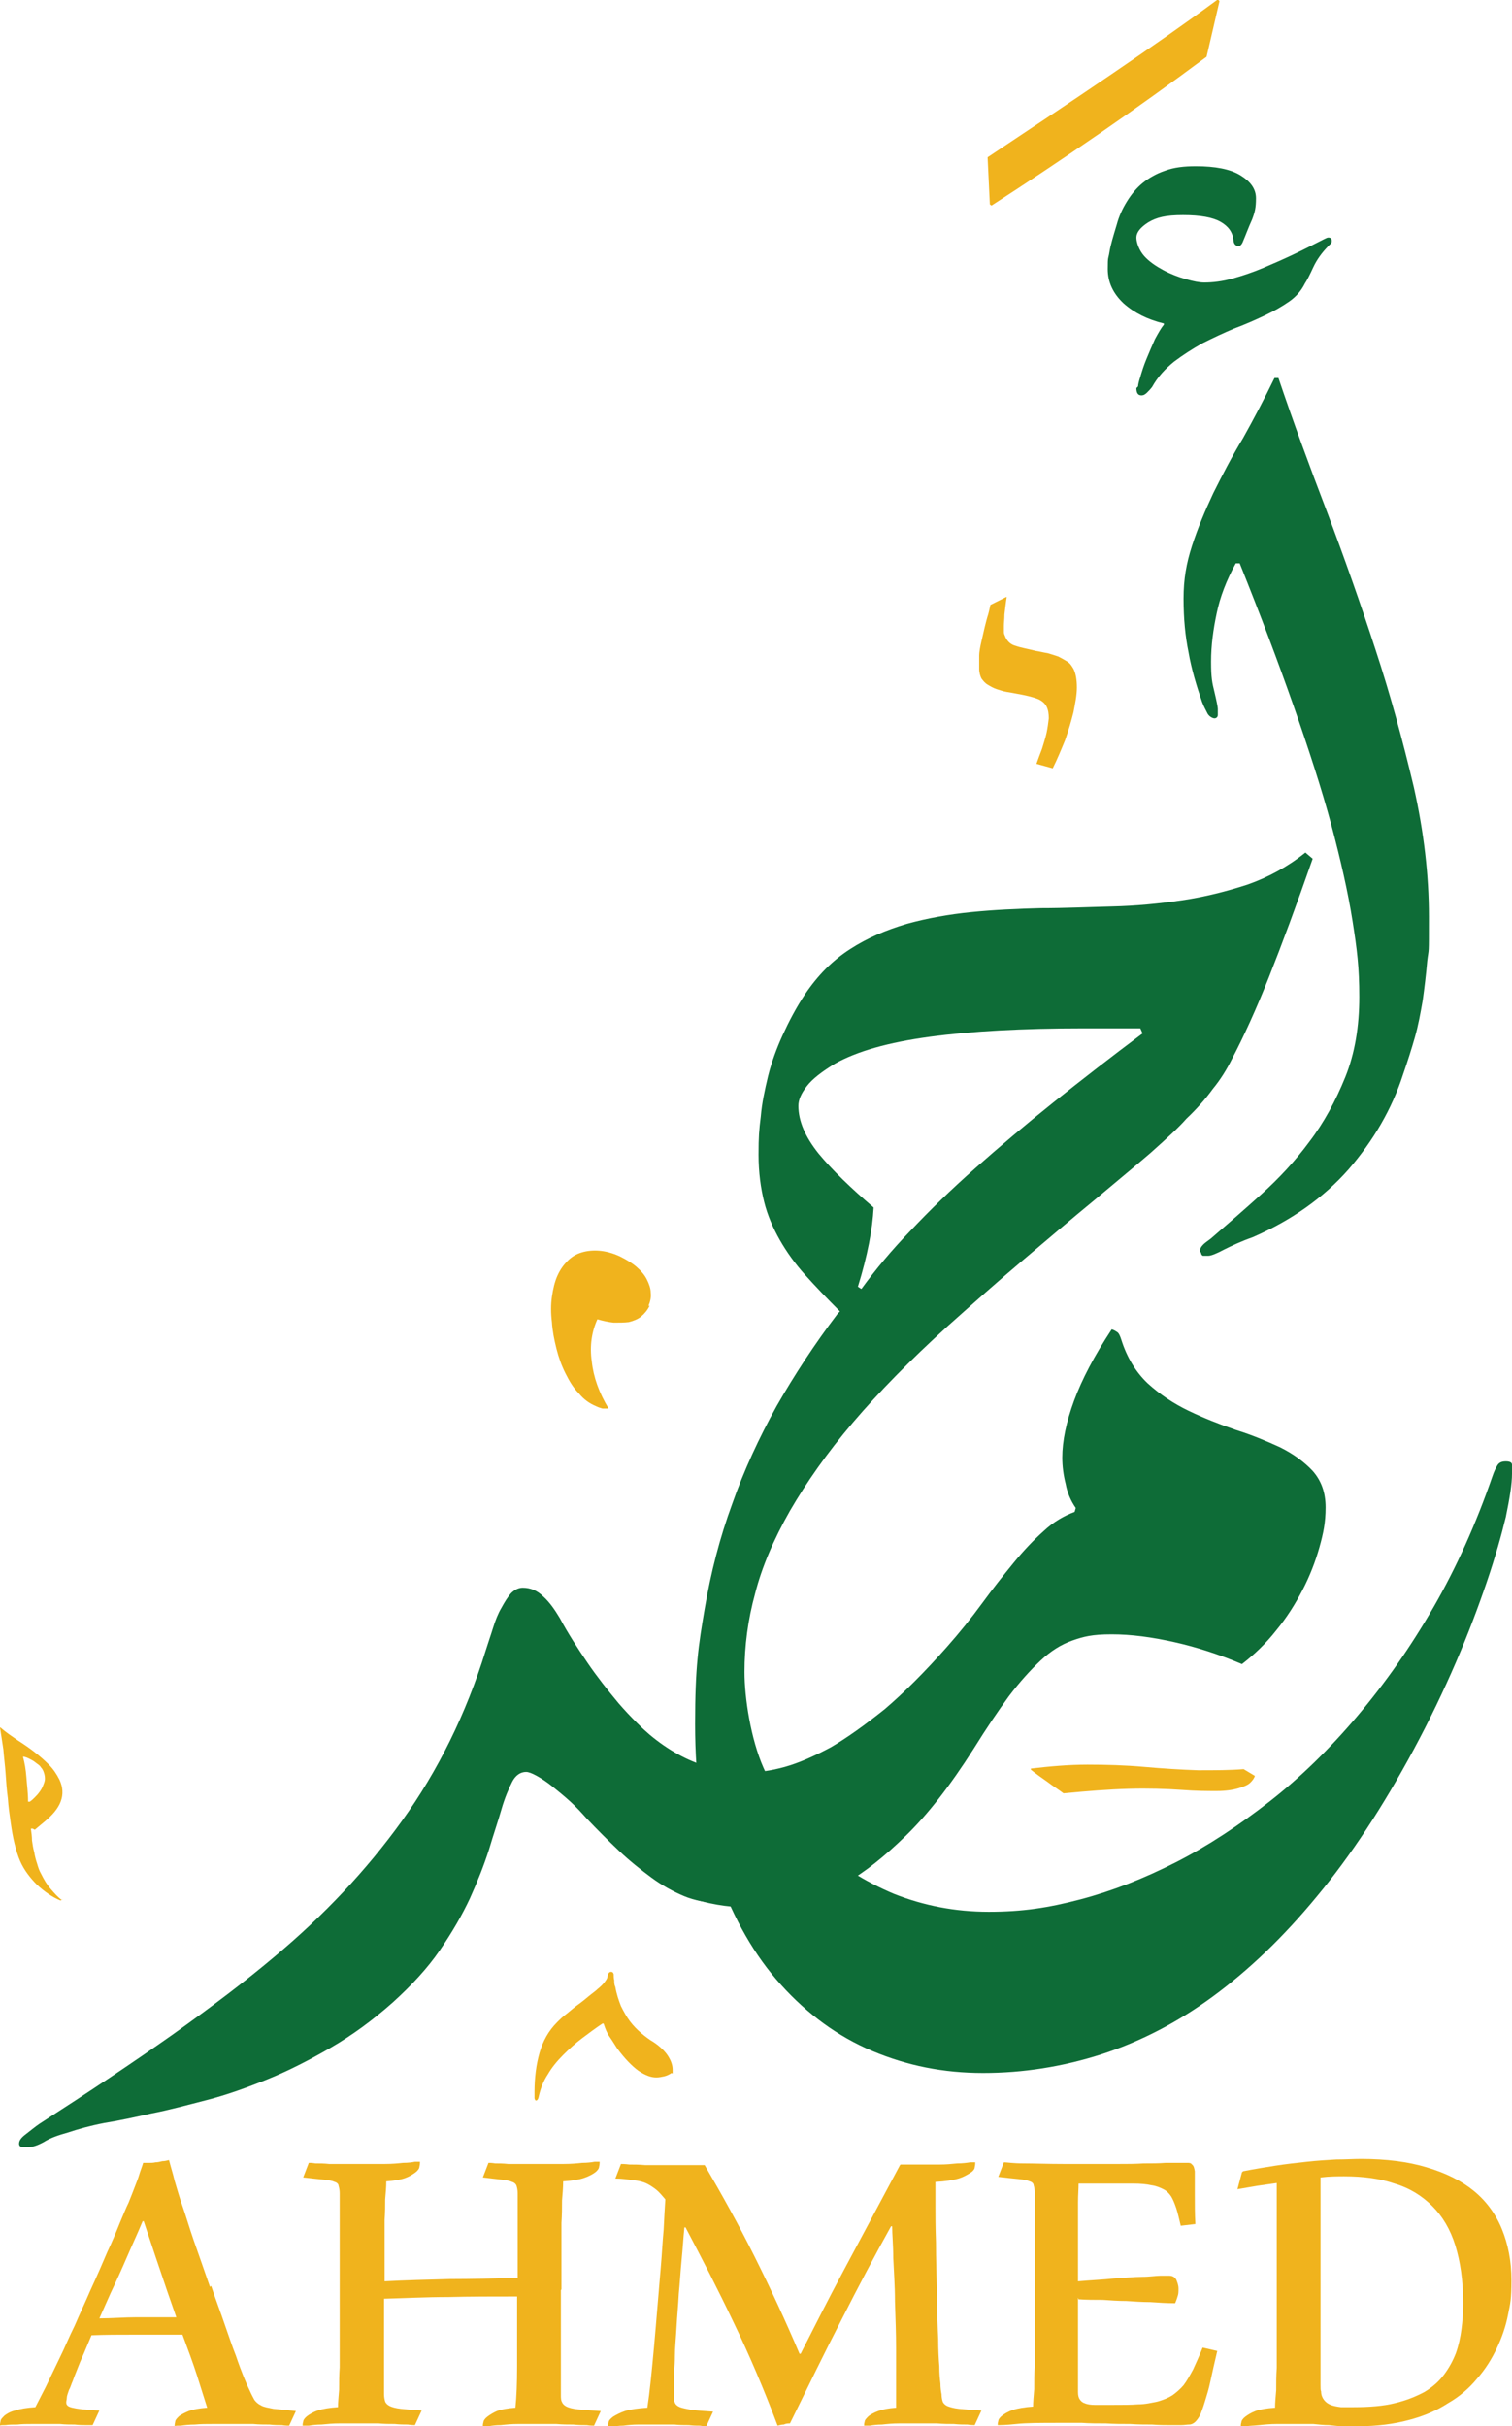 <svg viewBox="0 0 269.3 432" version="1.1" xmlns="http://www.w3.org/2000/svg" id="Layer_1">
  
  <defs>
    <style>
      .st0 {
        fill: #0e6c37;
      }

      .st1 {
        fill: #f0b31d;
      }
    </style>
  </defs>
  <g>
    <g>
      <path d="M202.7,68.8c0-.2.1-.8.4-1.7.3-1,.6-2,1.1-3.2.5-1.2,1-2.4,1.5-3.5.6-1.1,1.1-2,1.6-2.6v-.2c-2.9-.7-5.3-1.9-7.2-3.6-1.8-1.7-2.8-3.7-2.8-6.1s.1-1.7.3-3c.2-1.3.7-2.9,1.3-4.9.4-1.5,1-2.8,1.8-4.1.8-1.3,1.7-2.4,2.8-3.3,1.1-.9,2.5-1.7,4-2.2,1.6-.6,3.4-.8,5.5-.8,3.4,0,6.1.5,7.9,1.6,1.8,1.1,2.8,2.4,2.8,4.1s-.2,2.5-.7,3.8c-.6,1.3-1.1,2.7-1.7,4.1-.2.4-.4.6-.7.6-.5,0-.8-.3-.9-.9-.1-1.5-.9-2.6-2.3-3.4-1.4-.8-3.6-1.2-6.7-1.2s-4.7.4-6.2,1.3c-1.4.9-2.1,1.8-2.1,2.7s.5,2.3,1.4,3.3,2.1,1.8,3.4,2.5c1.3.7,2.6,1.2,4,1.6s2.4.6,3.3.6c1.5,0,3.2-.2,5-.7,1.8-.5,3.6-1.1,5.5-1.9,1.9-.8,3.7-1.6,5.6-2.5,1.9-.9,3.6-1.8,5.2-2.6.4-.2.6-.3.8-.3.4,0,.6.2.6.6s-.2.5-.5.8c-1.3,1.3-2.2,2.6-2.8,3.9-.6,1.3-1.1,2.3-1.5,2.9-.6,1.2-1.5,2.3-2.8,3.2-1.3.9-2.7,1.7-4.4,2.5-1.7.8-3.5,1.6-5.4,2.3-1.9.8-3.8,1.7-5.6,2.6-1.8,1-3.5,2.1-5.1,3.3-1.6,1.3-2.9,2.7-3.9,4.5-.3.4-.6.7-.9,1-.3.3-.6.5-1,.5-.6,0-.9-.4-.9-1.3Z" class="st0"></path>
      <path d="M213.7,222.9c0-.5.2-.9.6-1.3s.9-.7,1.4-1.1c2.9-2.5,5.9-5.1,9-7.9,3.1-2.8,6-5.9,8.5-9.3,2.6-3.4,4.7-7.3,6.4-11.5,1.7-4.2,2.5-9,2.5-14.3s-.4-8.4-1.2-13.5c-.8-5.1-2.1-10.8-3.8-17.2-1.7-6.3-4-13.4-6.7-21.1-2.7-7.7-5.9-16.2-9.6-25.4h-.7c-1.7,3.1-2.8,6-3.4,8.9-.6,2.8-1,5.7-1,8.6s.2,3.8.6,5.4c.4,1.7.6,2.7.6,3s0,.7,0,1.1c0,.4-.3.6-.6.6s-.9-.3-1.2-.8c-.3-.6-.7-1.3-1-2.1-1-2.9-1.9-5.9-2.4-8.8-.6-2.9-.9-6.1-.9-9.6s.5-6.3,1.5-9.4c1-3.1,2.3-6.2,3.8-9.4,1.6-3.2,3.3-6.5,5.3-9.8,1.9-3.4,3.8-7,5.6-10.7h.7c2.6,7.7,5.5,15.6,8.6,23.7,3.1,8.2,6,16.4,8.7,24.7,2.7,8.2,4.9,16.4,6.8,24.4,1.8,8,2.7,15.7,2.7,23.1s0,5.4-.3,7.9c-.2,2.4-.5,4.8-.8,7-.4,2.3-.8,4.5-1.4,6.6-.6,2.1-1.3,4.3-2.1,6.6-2,6.2-5.3,11.8-9.7,16.9-4.5,5.1-10.2,9.1-17.1,12.1-2,.7-3.7,1.5-5.1,2.2-1.3.7-2.3,1.1-2.8,1.1s-.7,0-.9,0c-.2,0-.4-.3-.4-.6Z" class="st0"></path>
    </g>
    <path d="M269.3,262.4c0,1.8-.4,4.3-1.1,7.7-.8,3.3-1.9,7.2-3.4,11.6s-3.3,9.2-5.5,14.3c-2.2,5.1-4.7,10.3-7.5,15.5-5.5,10.2-11.2,18.9-17.2,26.1-6,7.3-12.2,13.2-18.6,17.9-6.4,4.7-13.1,8.1-19.9,10.3-6.9,2.2-13.9,3.3-21,3.3s-13.5-1.3-19.7-3.9c-6.2-2.6-11.6-6.6-16.3-11.8-4.7-5.2-8.4-11.7-11.2-19.4-2.8-7.7-4.1-16.7-4.1-27s.6-14,1.7-20.5c1.1-6.5,2.7-12.7,4.9-18.7,2.1-6,4.8-11.8,7.9-17.4,3.2-5.6,6.8-11.1,10.9-16.5l.4-.4c-2.3-2.3-4.4-4.5-6.2-6.5-1.8-2-3.3-4.1-4.5-6.2-1.2-2.1-2.2-4.4-2.8-6.8-.6-2.4-1-5.2-1-8.4s.1-4.4.4-6.8c.2-2.4.7-4.7,1.3-7.2.6-2.4,1.5-4.9,2.6-7.3,1.1-2.4,2.4-4.9,4-7.3,2.3-3.4,4.9-6,8-8,3.1-2,6.4-3.4,10.1-4.5,3.6-1,7.5-1.7,11.5-2.1,4-.4,8.2-.6,12.4-.7,4.2,0,8.4-.2,12.6-.3,4.3-.1,8.4-.5,12.5-1.1,4.1-.6,8-1.6,11.7-2.8,3.7-1.3,7.2-3.2,10.3-5.7l1.3,1.1c-2.9,8.3-5.5,15.3-7.8,21.1-2.3,5.8-4.5,10.6-6.6,14.6-.9,1.8-2,3.6-3.4,5.3-1.3,1.8-2.9,3.6-4.7,5.3-1.4,1.6-3.6,3.6-6.4,6.1-2.9,2.5-6.2,5.2-10,8.4-3.9,3.2-8,6.7-12.5,10.5-4.5,3.8-9,7.8-13.7,12-6.6,6-12.2,11.7-16.8,17.1-4.6,5.4-8.3,10.7-11.2,15.7-2.9,5.1-5,10-6.2,14.7-1.3,4.7-1.9,9.4-1.9,14s1.1,11.9,3.4,17.1c2.3,5.2,5.4,9.7,9.4,13.5,3.9,3.8,8.6,6.7,13.8,8.9,5.3,2.1,10.9,3.2,16.9,3.2s10.6-.7,16.3-2.2c5.7-1.5,11.3-3.7,17-6.6,5.7-2.9,11.3-6.6,16.8-10.9,5.5-4.3,10.7-9.4,15.6-15.2,4.9-5.8,9.4-12.2,13.5-19.3,4.1-7.1,7.6-14.9,10.5-23.3.3-.9.6-1.5.9-2,.3-.5.8-.7,1.5-.7s1.1.2,1.1.6c0,.4.1.9.1,1.6ZM153.5,229.4c2.4-3.3,5.3-6.8,8.7-10.3,3.4-3.6,7.2-7.3,11.5-11.1,4.3-3.8,8.9-7.7,13.9-11.7,5-4,10.3-8.1,15.9-12.3l-.4-.9h-10.1c-10.8,0-20,.5-27.4,1.5-7.4,1-13,2.6-16.9,4.8-2.3,1.4-4,2.7-5,4-1,1.3-1.5,2.4-1.5,3.5,0,2.7,1.2,5.5,3.6,8.5,2.4,2.9,5.7,6.1,9.8,9.6-.2,3.9-1.1,8.6-2.8,14.1l.6.4Z" class="st0"></path>
    <g>
      <path d="M137.1,336c-1.5,1-3,1.8-4.6,2.2-1.6.4-3.3.6-4.9.6s-3.9-.4-5.8-1.2c-1.9-.8-3.9-1.9-5.8-3.3-1.9-1.4-3.9-3-5.8-4.8-1.9-1.8-3.8-3.7-5.7-5.7-.9-1-1.8-2-2.9-3-1.1-1-2.2-1.9-3.2-2.7-1-.8-1.9-1.4-2.8-1.9-.9-.5-1.5-.7-1.9-.7-1,0-1.9.6-2.5,1.8-.6,1.2-1.3,2.8-1.9,4.9-.6,2.1-1.4,4.4-2.2,7.1-.9,2.8-2,5.6-3.4,8.7-1.4,3-3.2,6.1-5.4,9.3-2.2,3.2-5,6.2-8.3,9.2-3.6,3.2-7.3,5.9-11.1,8.1-3.8,2.2-7.5,4.1-11.2,5.6-3.7,1.5-7.3,2.8-10.8,3.7-3.5.9-6.8,1.8-9.9,2.4-3.1.7-5.9,1.3-8.4,1.7-2.6.5-4.7,1.1-6.5,1.7-1.8.5-3.2,1-4.3,1.7-1.1.6-2,.9-2.7.9s-.7,0-1.1,0c-.4,0-.6-.3-.6-.6,0-.6.4-1.1,1.2-1.7s1.6-1.3,2.5-1.9c8.7-5.6,16.5-10.8,23.6-15.8,7-5,13.1-9.6,18.3-14,8.6-7.2,16.2-15.2,22.6-24.1,6.4-8.9,11.4-19,14.9-30.3.4-1.3.9-2.7,1.3-4,.4-1.3.9-2.6,1.5-3.6.6-1.1,1.1-1.9,1.7-2.6.6-.6,1.3-1,2.1-1,1.4,0,2.6.5,3.7,1.6,1.1,1,2,2.3,2.9,3.8,1.5,2.8,3.2,5.4,4.9,7.9,1.7,2.5,3.6,4.9,5.6,7.3,2,2.3,4.3,4.6,6.8,6.8,2.5,2.2,5.3,4.5,8.5,6.7,4.2,2.9,7.2,5.8,9,8.7,1.8,2.8,2.7,5.6,2.7,8.4v2.4Z" class="st0"></path>
      <path d="M132.9,315.6c2.1,0,4.4-.3,6.9-1,2.5-.7,5.2-1.9,8.2-3.5,2.9-1.7,6.1-4,9.6-6.8,3.4-2.9,7.1-6.6,11-11,2.3-2.6,4.4-5.2,6.3-7.8,1.9-2.6,3.8-5,5.6-7.2,1.8-2.2,3.6-4.1,5.4-5.7,1.7-1.6,3.6-2.7,5.5-3.4l.2-.7c-.9-1.3-1.5-2.7-1.8-4.3-.4-1.6-.6-3.1-.6-4.7,0-2.9.7-6.3,2.1-10.1,1.4-3.8,3.6-8,6.7-12.7.4.1.7.3,1,.5.3.2.5.7.7,1.3,1,3.2,2.6,5.8,4.7,7.8,2.2,2,4.6,3.6,7.3,4.9,2.7,1.3,5.5,2.4,8.4,3.4,2.9.9,5.5,2,7.9,3.1,2.4,1.2,4.3,2.6,5.8,4.2,1.5,1.7,2.3,3.8,2.3,6.5s-.4,4.6-1.1,7.1c-.7,2.5-1.7,5.1-3,7.6-1.3,2.5-2.8,4.9-4.7,7.2-1.8,2.3-3.9,4.3-6.1,6-4-1.7-8-3-12-3.9-4-.9-7.7-1.4-11.2-1.4s-5,.4-7,1.1c-2,.7-3.9,1.9-5.7,3.6-1.8,1.7-3.7,3.8-5.6,6.3-1.9,2.6-4,5.7-6.3,9.4-4.2,6.6-8.2,11.7-12,15.4-3.8,3.7-7.4,6.6-10.8,8.5-3.4,1.9-6.6,3.1-9.6,3.6-3,.5-5.8.7-8.4.7s-7-.6-10.1-1.9c-3.1-1.3-5.8-2.9-8.1-4.9-2.3-2-4.1-4.2-5.4-6.6-1.3-2.4-1.9-4.7-1.9-7s.3-3.5,1-5.7,1.7-4.8,3.2-7.9h.9c3.1,3.2,6.3,5.7,9.8,7.4,3.5,1.7,7.1,2.5,11,2.5Z" class="st0"></path>
    </g>
    <path d="M214.9,10.1c-12.6,9.4-25.6,18.3-38.3,26.5l-.3-.2-.4-8.4c14.6-9.7,29.9-19.9,41-28.1l.3.3-2.3,9.9Z" class="st1"></path>
    <path d="M179.3,106.3c-.2,1.3-.3,2.3-.4,3.1,0,.8-.1,1.5-.1,2,0,.5,0,.9,0,1.2,0,.3.2.6.3.9.4.8,1,1.3,1.8,1.5.8.3,2,.5,3.6.9.7.1,1.4.3,2.1.4.7.2,1.3.4,1.9.6.6.3,1.1.6,1.6.9.5.3.8.8,1.1,1.3.4.8.6,1.9.6,3.3s-.3,2.8-.6,4.4c-.4,1.6-.9,3.3-1.5,5-.7,1.7-1.4,3.4-2.2,5l-2.9-.8c.3-.8.6-1.7,1-2.7.3-1,.6-1.9.8-2.8.2-.9.3-1.8.4-2.6,0-.8-.1-1.5-.4-2.1-.3-.6-.9-1.1-1.7-1.4-.8-.3-2-.6-3.7-.9-.5-.1-1.1-.2-1.7-.3-.6-.1-1.2-.3-1.8-.5-.6-.2-1.1-.5-1.6-.8-.5-.3-.8-.7-1.1-1.1-.2-.4-.4-1-.4-1.7,0-.7,0-1.5,0-2.3,0-.8.2-1.7.4-2.6.2-.9.4-1.7.6-2.6.2-.8.4-1.6.6-2.2.2-.7.3-1.3.4-1.7l2.8-1.4Z" class="st1"></path>
    <path d="M115.5,232.5c.3-.7.5-1.5.4-2.3,0-.8-.3-1.6-.7-2.4-.4-.8-1-1.5-1.8-2.2-.8-.7-1.8-1.3-3-1.9-1.3-.6-2.5-.9-3.6-1-1.1-.1-2.2,0-3.2.3-1,.3-1.8.8-2.5,1.5-.7.7-1.3,1.5-1.8,2.6-.5,1.1-.8,2.4-1,3.8-.2,1.4-.2,2.9,0,4.5.1,1.6.4,3.1.8,4.7.4,1.6.9,3,1.6,4.4.7,1.4,1.4,2.6,2.4,3.6.9,1.1,1.9,1.8,3.1,2.3.4.2.8.3,1.1.4.3,0,.7,0,1.1,0-1.7-2.8-2.7-5.6-3-8.4-.4-2.8,0-5.3,1-7.5,1,.3,2,.5,2.9.6,1,0,1.9,0,2.7-.1.8-.2,1.6-.5,2.2-1,.6-.5,1.1-1.1,1.5-1.9Z" class="st1"></path>
    <path d="M119.6,369.1c-.4.3-.9.5-1.3.6-.5.1-.9.2-1.4.2-1,0-2-.4-3.2-1.2-1.1-.8-2.4-2.1-3.8-4-.4-.6-.8-1.3-1.3-2s-.8-1.5-1.1-2.4h-.2c-1.2.8-2.4,1.7-3.6,2.6-1.2.9-2.3,1.9-3.4,3s-2,2.2-2.7,3.4c-.8,1.2-1.3,2.5-1.6,3.8-.1.6-.3.9-.5.9s-.2-.1-.3-.4c0-.3,0-.7,0-1.1,0-2.6.3-4.9.9-7,.6-2.1,1.6-3.9,3.1-5.4.5-.5,1.1-1.1,1.8-1.6.6-.5,1.3-1.1,2-1.6.7-.5,1.3-1,1.9-1.5.6-.5,1.2-.9,1.6-1.3.5-.4.9-.8,1.2-1.2.3-.4.5-.7.5-1,.1-.5.3-.8.6-.8s.4.1.5.4c0,.3,0,.7.1,1.1,0,.4,0,.8.2,1.2.2,1.2.6,2.4,1,3.4.5,1,1,1.9,1.6,2.7.6.8,1.3,1.5,2,2.1.7.6,1.5,1.2,2.2,1.6,1.2.8,2.1,1.7,2.6,2.5.5.8.8,1.6.8,2.4v.7Z" class="st1"></path>
    <path d="M11,338.3c-.7-.5-1.3-1.2-2-2-.7-.8-1.2-1.7-1.7-2.7-.3-.5-.5-1.1-.7-1.8-.2-.6-.4-1.3-.5-2-.2-.7-.3-1.4-.4-2.1,0-.7-.1-1.4-.2-2.1h.2c0-.1.5.2.5.2l1.8-1.5c1.3-1.1,2.3-2.2,2.8-3.5.5-1.3.4-2.6-.2-3.9-.5-1-1.1-1.9-1.9-2.7-.8-.8-1.6-1.5-2.5-2.2-.9-.7-1.9-1.4-3-2.1-1-.7-2.1-1.4-3.1-2.3H0c.2,1.3.4,2.5.6,3.9.1,1.4.3,2.8.4,4.3.1,1.5.2,2.9.4,4.4.1,1.5.3,2.9.5,4.3.2,1.4.4,2.6.7,3.8.3,1.2.6,2.2,1,3.1.7,1.6,1.8,3,3,4.2,1.3,1.2,2.7,2.2,4.2,2.8l.3-.3ZM5,320.7c0-1.5-.2-2.9-.3-4.3-.1-1.3-.3-2.5-.6-3.6h.2c.5.1,1,.4,1.4.6.4.2.7.5,1,.7.3.2.5.4.6.6.2.2.3.4.4.6.2.5.3.9.3,1.4,0,.5-.2.9-.4,1.4-.2.5-.5.9-.9,1.4-.4.4-.8.9-1.4,1.3h-.3Z" class="st1"></path>
    <path d="M189.4,319.3c-.9-.7-1.9-1.3-2.8-2-1-.7-2-1.4-3-2.2v-.2c3.4-.4,6.8-.7,10.1-.7,3.3,0,6.7.1,10.1.4,3.4.3,6.6.5,9.6.6,3,0,5.7,0,8.1-.2l2,1.2c-.1.4-.4.8-.8,1.2-.4.4-1.1.7-2.1,1-1,.3-2.3.5-3.9.5-1.6,0-3.7,0-6.2-.2-2.9-.2-6-.3-9.5-.2-3.5.1-7.3.4-11.5.8Z" class="st1"></path>
  </g>
  <g>
    <path d="M37.6,407c.9,2.7,1.8,5,2.5,7.1.7,2,1.3,3.8,1.9,5.3.5,1.5,1,2.8,1.4,3.8.4,1,.8,1.9,1.1,2.5.3.7.6,1.2.8,1.6.3.4.6.7,1.2,1,.5.3,1.3.4,2.2.6,1,.1,2.3.2,4,.4l-1.2,2.6c-.2,0-.7,0-1.3-.1-.6,0-1.4,0-2.2-.1-.9,0-1.9,0-2.9-.1-1.1,0-2.2,0-3.4,0s-2.5,0-3.7,0c-1.2,0-2.3,0-3.3.1-1,0-1.8.1-2.5.2-.6,0-1,0-1.1.1,0-.2,0-.4.1-.8,0-.3.3-.6.7-1,.4-.3,1-.6,1.7-.9.8-.3,1.9-.5,3.3-.6-.5-1.6-1.1-3.5-1.8-5.7-.7-2.2-1.6-4.6-2.6-7.3-3.2,0-6.1,0-8.7,0-2.6,0-5.1,0-7.5.1-.7,1.6-1.2,2.9-1.7,4-.5,1.1-.8,2-1.1,2.7-.3.7-.5,1.4-.7,1.8-.2.5-.3.9-.5,1.2-.2.6-.4,1.1-.4,1.4,0,.3-.1.6-.1.8s0,.4.2.6c.2.2.5.3.9.4.4.1,1,.2,1.8.3.8,0,1.8.2,3,.2l-1.2,2.6c-.2,0-.5,0-1.1,0-.6,0-1.3,0-2.1-.1-.8,0-1.7,0-2.6-.1-.9,0-1.7,0-2.4,0s-1.6,0-2.6,0c-.9,0-1.8,0-2.6.1-.8,0-1.5,0-2.1.1-.6,0-.9,0-1,.1,0-.2,0-.4.1-.8,0-.3.3-.6.7-1,.4-.3,1-.7,1.9-.9.9-.3,2.1-.5,3.6-.6.5-1,1.2-2.3,1.9-3.7.7-1.5,1.5-3.1,2.4-5,.9-1.8,1.7-3.8,2.7-5.8.9-2.1,1.9-4.2,2.8-6.3,1.2-2.6,2.2-4.9,3-6.8.9-1.9,1.6-3.6,2.2-5.1.6-1.4,1.1-2.7,1.6-3.7.4-1,.8-2,1.1-2.8.3-.8.6-1.5.8-2.2.2-.7.5-1.4.7-2.1.3,0,.7,0,1,0,.4,0,.8,0,1.2-.1.4,0,.8-.1,1.2-.2.4,0,.8-.1,1.2-.2.3,1.2.7,2.4,1,3.7.4,1.3.8,2.8,1.4,4.5.6,1.7,1.2,3.8,2,6.1.8,2.3,1.8,5.1,2.9,8.3ZM17.6,412.8c2.3,0,4.5-.2,6.8-.2,2.3,0,4.6,0,7,0l-1.6-4.6c-.7-2.1-1.4-4.1-2.1-6.2-.7-2.1-1.4-4.2-2.1-6.3h-.2c-.9,2.2-1.9,4.3-2.8,6.4-.9,2.1-1.9,4.3-2.9,6.4l-2,4.5Z" class="st1"></path>
    <path d="M99.9,407.8v5.9c0,1.7,0,3.1,0,4.4,0,1.2,0,2.3,0,3.2,0,.9,0,1.6,0,2.2,0,.6,0,1.2,0,1.6,0,.5,0,.9,0,1.3,0,.5,0,1,.2,1.3.1.3.4.6.8.8.4.2,1.1.4,2.1.5.9.1,2.3.2,4,.3l-1.2,2.6c-.2,0-.7,0-1.3-.1-.7,0-1.5,0-2.4-.1-.9,0-1.9,0-3-.1-1.1,0-2.1,0-3.2,0s-2.5,0-3.6,0c-1.2,0-2.2.1-3.1.2-.9,0-1.6.1-2.2.2-.6,0-.9,0-1,0,0-.2,0-.4.1-.7,0-.3.3-.7.7-1s1-.7,1.7-1c.8-.3,1.9-.5,3.3-.6.2-1.9.3-4.4.3-7.4s0-6.6,0-11v-1.4c-4.3,0-8.4,0-12.3.1-3.9,0-7.7.2-11.4.3,0,2.9,0,5.4,0,7.4,0,2,0,3.6,0,4.9,0,1.3,0,2.3,0,3,0,.7,0,1.3,0,1.7,0,.5.1,1,.2,1.3.1.3.4.6.8.8.4.2,1.1.4,2,.5.9.1,2.1.2,3.7.3l-1.2,2.6c-.2,0-.6,0-1.3-.1-.6,0-1.4,0-2.3-.1-.9,0-1.9,0-2.9-.1-1.1,0-2.1,0-3.2,0s-2.5,0-3.7,0c-1.2,0-2.2.1-3.2.2-.9,0-1.7.1-2.3.2-.6,0-1,0-1.1,0,0-.2,0-.4.1-.7,0-.3.3-.7.7-1,.4-.3,1-.7,1.9-1,.9-.3,2.1-.5,3.6-.6,0-.8.1-1.8.2-3.1,0-1.2,0-2.6.1-4,0-1.4,0-2.9,0-4.3v-12c0-2.2,0-4.1,0-5.6,0-1.6,0-2.8,0-3.8,0-1,0-1.8,0-2.5,0-.7,0-1.2,0-1.6,0-.4,0-.8,0-1.2,0-.5-.1-1-.2-1.3,0-.3-.3-.6-.7-.7-.4-.2-1-.3-1.9-.4-.9-.1-2.1-.2-3.7-.4l1-2.6c.2,0,.6,0,1.2.1.7,0,1.5,0,2.4.1.9,0,1.9,0,3,0,1.1,0,2,0,3,0,1.5,0,2.8,0,4,0,1.2,0,2.3-.1,3.2-.2.9,0,1.6-.1,2.1-.2.5,0,.8,0,.9,0,0,.2,0,.5-.1.9,0,.3-.3.7-.7,1-.4.3-1,.7-1.8,1-.8.3-2,.5-3.4.6,0,1-.1,2.1-.2,3.2,0,1.1,0,2.3-.1,3.7,0,1.4,0,2.9,0,4.7,0,1.8,0,3.8,0,6.2,3.8-.2,7.7-.3,11.6-.4,3.9,0,7.9-.1,12.1-.2,0-2.6,0-4.8,0-6.5,0-1.7,0-3.1,0-4.2,0-1.1,0-2,0-2.6,0-.7,0-1.2,0-1.8,0-.5-.1-1-.2-1.3-.1-.3-.4-.6-.8-.7-.4-.2-1-.3-1.8-.4-.8-.1-1.9-.2-3.4-.4l1-2.6c.2,0,.6,0,1.2.1.6,0,1.4,0,2.3.1.9,0,1.9,0,2.9,0,1,0,2,0,2.9,0,1.5,0,2.9,0,4.1,0,1.3,0,2.4-.1,3.3-.2.9,0,1.7-.1,2.2-.2.5,0,.8,0,.9,0,0,.2,0,.5-.1.9,0,.3-.3.7-.7,1-.4.3-1.1.7-2,1-.9.3-2.1.5-3.7.6,0,1.1-.1,2.2-.2,3.4,0,1.2,0,2.5-.1,4,0,1.5,0,3.2,0,5.1,0,1.9,0,4.2,0,6.7Z" class="st1"></path>
    <path d="M160.4,385.4c.1,0,.5,0,1.1,0,.6,0,1.3,0,2.2,0,1.2,0,2.5,0,3.6,0,1.2,0,2.2-.1,3.2-.2.9,0,1.7-.1,2.3-.2.6,0,.9,0,.9,0,0,.2,0,.5-.1.9,0,.3-.3.7-.8,1s-1.1.7-2.1,1c-1,.3-2.3.5-4.1.6,0,.7,0,1.4,0,2v2.1c0,1.7,0,4,.1,6.7,0,2.8.1,6,.2,9.5,0,3,.1,5.6.2,7.6,0,2,.1,3.7.2,4.9,0,1.3.1,2.3.2,3.1,0,.7.1,1.4.2,1.9,0,.5.1,1,.2,1.3.1.3.4.6.8.8.5.2,1.2.4,2.1.5.9.1,2.3.2,4,.3l-1.2,2.6c-.2,0-.7,0-1.3-.1-.7,0-1.5,0-2.4-.1-.9,0-1.9,0-3-.1-1.1,0-2.1,0-3.2,0s-2.5,0-3.6,0c-1.1,0-2.1.1-3,.2-.9,0-1.6.1-2.2.2-.6,0-.9,0-1,0,0-.2,0-.4.1-.7,0-.3.3-.6.7-1,.4-.3.9-.6,1.7-.9.8-.3,1.8-.5,3.2-.6,0-.6,0-1.2,0-1.8v-2.3c0-1.9,0-4,0-6.5,0-2.5-.1-5.2-.2-8.3,0-2.8-.2-5.4-.3-7.7,0-2.3-.2-4.2-.2-5.7h-.2c-2.9,5.2-5.8,10.7-8.8,16.6-3,5.8-6,12-9.2,18.5-.3,0-.7,0-1.1.2-.4,0-.7.1-1.1.2-2.4-6.4-5-12.5-7.8-18.3-2.8-5.9-5.7-11.5-8.6-17h-.2c-.2,1.9-.3,3.8-.5,5.8-.2,2-.3,4-.5,6-.1,2-.3,4-.4,5.9-.1,1.9-.3,3.7-.3,5.3,0,1.6-.2,3-.2,4.2,0,1.2,0,2.1,0,2.7s0,.9.2,1.3c.1.3.4.6.9.8.5.2,1.2.3,2.1.5.9.1,2.2.2,3.8.3l-1.2,2.6c-.2,0-.6,0-1.1-.1-.5,0-1.2,0-2-.1-.8,0-1.7,0-2.6-.1-1,0-1.9,0-3,0s-2.3,0-3.4,0c-1,0-1.9.1-2.7.2-.8,0-1.4.1-1.8.2-.5,0-.8,0-.9,0,0-.2,0-.4.1-.8,0-.3.4-.7.8-1,.5-.3,1.2-.7,2.1-1,1-.3,2.3-.5,4-.6.2-1.3.4-2.9.6-4.8.2-1.9.4-4,.6-6.2.2-2.2.4-4.6.6-7,.2-2.4.4-4.8.6-7.1.2-2.3.3-4.5.5-6.6.1-2.1.2-3.8.3-5.4-.6-.7-1.1-1.3-1.6-1.7-.5-.4-1.1-.8-1.7-1.1-.6-.3-1.4-.5-2.3-.6-.9-.1-2-.3-3.3-.3l1-2.6c.2,0,.7,0,1.5.1.8,0,1.7,0,2.8.1,1.1,0,2.2,0,3.4,0,1.2,0,2.3,0,3.3,0s1.4,0,2.2,0c.7,0,1.3,0,1.7,0,3.1,5.3,6.1,10.7,8.9,16.3,2.8,5.6,5.5,11.4,8,17.3h.2c2.2-4.3,4.7-9.3,7.7-14.9,3-5.6,6.3-11.8,10-18.7Z" class="st1"></path>
    <path d="M192,409.1v11.2c0,1.5,0,2.7,0,3.6,0,1,0,1.6,0,2,0,.6.1,1,.3,1.3.2.3.5.6.9.7.4.2,1.1.3,1.8.3.8,0,1.8,0,3,0,1.8,0,3.4,0,4.7-.1,1.3,0,2.5-.3,3.5-.5,1-.3,1.8-.6,2.6-1.1.7-.5,1.4-1.1,2-1.8.6-.8,1.1-1.7,1.7-2.8.5-1.1,1.1-2.4,1.7-3.9l2.6.6c-.5,2.1-.9,3.9-1.2,5.3-.3,1.5-.7,2.7-1,3.7-.3,1-.6,1.8-.8,2.3-.3.6-.6,1-.9,1.3-.3.3-.7.5-1.1.5-.4,0-.9.1-1.4.1s-1.1,0-2,0c-.9,0-2,0-3.2-.1-1.2,0-2.5,0-3.9-.1-1.4,0-2.9,0-4.3-.1-1.5,0-2.9,0-4.3-.1-1.4,0-2.7,0-3.9,0-3.4,0-6,0-7.8.2-1.8.2-2.9.2-3.3.2,0-.2,0-.4.1-.7,0-.3.3-.7.7-1,.4-.3,1-.7,1.9-1,.9-.3,2.1-.5,3.6-.6,0-.8.1-1.8.2-3.1,0-1.2,0-2.6.1-4,0-1.4,0-2.9,0-4.3v-12c0-2.2,0-4.1,0-5.6,0-1.6,0-2.8,0-3.8,0-1,0-1.8,0-2.5,0-.7,0-1.2,0-1.6,0-.4,0-.8,0-1.2,0-.5-.1-1-.2-1.3,0-.3-.3-.6-.7-.7-.4-.2-1-.3-1.9-.4-.9-.1-2.1-.2-3.7-.4l1-2.6c.5,0,1.6.2,3.5.2,1.8,0,4.3.1,7.3.1s3.1,0,4.7,0c1.6,0,3.3,0,4.8,0,1.6,0,3.1,0,4.6-.1,1.4,0,2.7,0,3.9-.1,1.1,0,2,0,2.7,0,.7,0,1.1,0,1.2,0,.3,0,.6,0,.8.3.3.2.4.6.5,1.2,0,1.1,0,2.5,0,4.2s0,3.4.1,5.2l-2.6.3c-.3-1.2-.5-2.2-.8-3.1-.3-.9-.6-1.6-.9-2.1-.4-.6-.8-1-1.4-1.3-.6-.3-1.3-.6-2.1-.7-.9-.2-1.9-.3-3.2-.3-1.2,0-2.7,0-4.5,0h-5.3c0,1-.1,2.1-.1,3.3,0,1.2,0,2.4,0,3.8,0,1.4,0,2.9,0,4.6,0,1.7,0,3.6,0,5.7,2.3-.2,4.5-.3,6.4-.5,1.9-.1,3.6-.3,5-.3,1.4,0,2.5-.2,3.3-.2.8,0,1.3,0,1.5,0,.6,0,1,.2,1.3.7.2.5.4,1,.4,1.6s0,1-.2,1.5c-.1.4-.3.8-.4,1.1-1.5,0-3-.1-4.4-.2-1.4,0-2.8-.1-4.3-.2-1.4,0-2.8-.1-4.2-.2-1.4,0-2.9,0-4.3-.1Z" class="st1"></path>
    <path d="M221.4,386.6c2-.4,3.9-.7,5.8-1,1.9-.3,3.8-.5,5.6-.7,1.8-.2,3.5-.3,5.2-.4,1.6,0,3.1-.1,4.4-.1,4.5,0,8.4.5,11.7,1.5,3.4,1,6.2,2.4,8.4,4.2,2.2,1.8,3.9,4.1,5,6.8,1.1,2.7,1.7,5.7,1.7,9.1s-.2,4.1-.6,6.1c-.4,2.1-1.1,4.1-2,6-.9,1.9-2,3.7-3.5,5.4-1.4,1.7-3.1,3.2-5.2,4.4-2,1.3-4.3,2.3-7,3-2.6.7-5.6,1.1-9,1.1s-1.8,0-2.6,0c-.8,0-1.7-.1-2.6-.2-.9,0-1.8-.1-2.8-.2-1,0-2,0-3.1,0s-2.3,0-3.4,0c-1.1,0-2.2.1-3.1.2s-1.7.1-2.3.2c-.6,0-.9,0-1,0,0-.2,0-.4.1-.7,0-.3.3-.7.7-1s1-.7,1.8-1c.8-.3,2-.5,3.5-.6,0-.9.1-1.9.2-3.1,0-1.2,0-2.6.1-4,0-1.5,0-3,0-4.6v-24.1c0-.9,0-1.7,0-2.4,0-.7,0-1.3,0-1.8l-3.5.5c-1.2.2-2.3.4-3.5.6l.8-3ZM239.6,387.5c-1.3,0-2.8,0-4.4.2,0,1,0,2.1,0,3.3,0,1.2,0,2.7,0,4.5v14.1c0,3,0,5.5,0,7.5,0,2,0,3.6,0,4.8,0,1.2,0,2.1,0,2.7,0,.6,0,1,.1,1.2,0,.6.2,1.1.5,1.5.3.4.7.7,1.2.9.5.2,1.1.3,1.8.4.7,0,1.5,0,2.3,0,2.8,0,5.3-.2,7.3-.7,2.1-.5,3.8-1.2,5.3-2,1.5-.9,2.6-1.9,3.5-3.1.9-1.2,1.6-2.5,2.1-3.8.5-1.4.8-2.8,1-4.3.2-1.5.3-3,.3-4.6,0-4-.5-7.4-1.4-10.3-.9-2.9-2.3-5.2-4.1-7-1.8-1.8-4-3.2-6.7-4-2.6-.9-5.6-1.3-9-1.3Z" class="st1"></path>
  </g>
</svg>